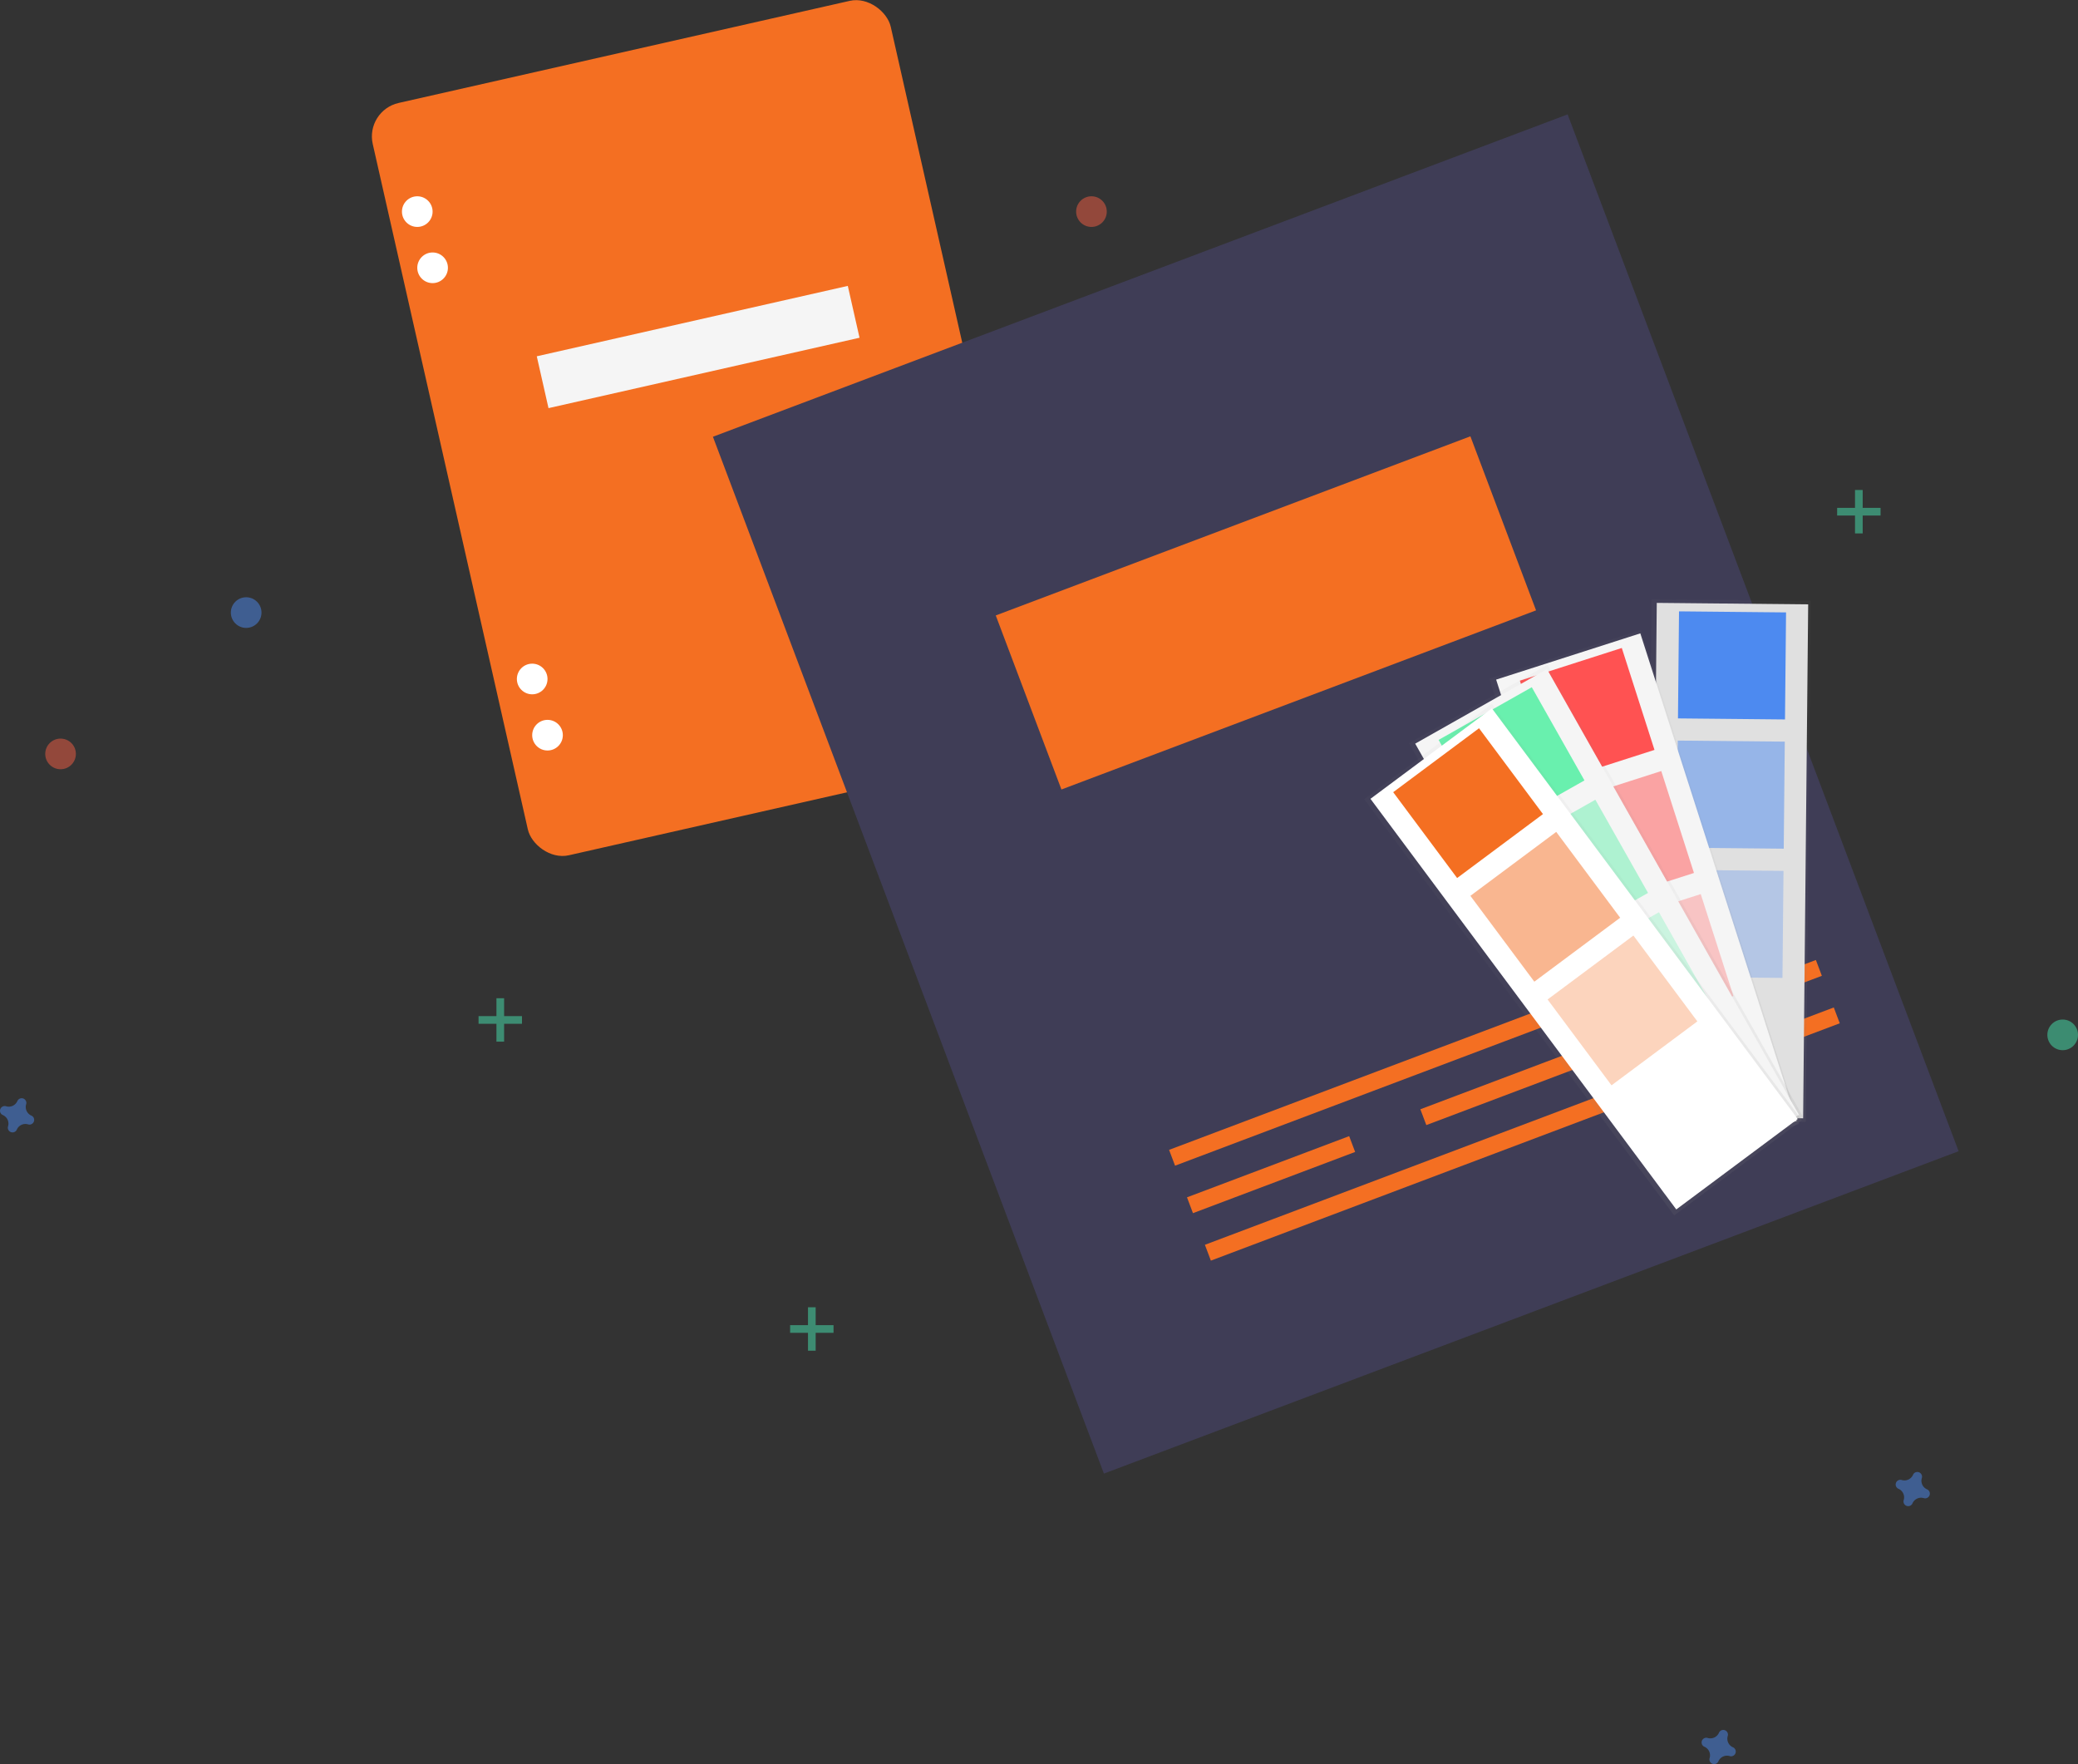 <?xml version="1.0" encoding="UTF-8"?> <svg xmlns="http://www.w3.org/2000/svg" xmlns:xlink="http://www.w3.org/1999/xlink" id="f31880e0-b367-484e-a419-f98cd1dead11" data-name="Layer 1" width="813.716" height="690.73" viewBox="0 0 813.716 690.73"><rect x="0" y="0" width="813.716" height="690.73" fill="#333333" stroke="none"/> <defs> <linearGradient id="a85ba63f-8549-4f69-990e-10de2daaa97e" x1="605.019" y1="672.369" x2="605.019" y2="468.407" gradientTransform="translate(1440.445 -163.434) rotate(90)" gradientUnits="userSpaceOnUse"> <stop offset="0" stop-color="gray" stop-opacity="0.25"></stop> <stop offset="0.535" stop-color="gray" stop-opacity="0.12"></stop> <stop offset="1" stop-color="gray" stop-opacity="0.1"></stop> </linearGradient> <linearGradient id="fdf4694c-a3d1-47e0-8113-61d7fbddb30b" x1="595.382" y1="777.132" x2="595.382" y2="573.931" gradientTransform="translate(241.977 -218.25)" xlink:href="#a85ba63f-8549-4f69-990e-10de2daaa97e"></linearGradient> <linearGradient id="ad62446a-526e-4d60-a026-0c607e66ba72" x1="562.29" y1="792.261" x2="562.29" y2="589.059" gradientTransform="translate(259.712 -221.935)" xlink:href="#a85ba63f-8549-4f69-990e-10de2daaa97e"></linearGradient> <linearGradient id="a55ec3fc-d644-4cb8-8fe1-ec8babf6d4d9" x1="546.388" y1="810.629" x2="546.388" y2="607.427" gradientTransform="translate(266.65 -228.638)" xlink:href="#a85ba63f-8549-4f69-990e-10de2daaa97e"></linearGradient> </defs> <title>Specs</title> <rect x="366.904" y="121.232" width="207.972" height="302.01" rx="13.435" transform="translate(-241.619 6.022) rotate(-12.752)" fill="#f46f22"></rect> <circle cx="163.399" cy="82.853" r="6" fill="#fff"></circle> <circle cx="169.399" cy="104.853" r="6" fill="#fff"></circle> <circle cx="208.399" cy="265.853" r="6" fill="#fff"></circle> <circle cx="214.399" cy="287.853" r="6" fill="#fff"></circle> <rect x="404.091" y="230.098" width="124.876" height="20.813" transform="translate(-234.722 4.277) rotate(-12.752)" fill="#f5f5f5"></rect> <rect x="537.16" y="198.456" width="357.573" height="433.723" transform="matrix(0.936, -0.353, 0.353, 0.936, -293.666, 174.873)" fill="#3f3d56"></rect> <rect x="646.937" y="526.299" width="160.577" height="6.622" transform="translate(-333.29 186.215) rotate(-20.674)" fill="#f46f22"></rect> <rect x="657.659" y="545.353" width="263.213" height="6.622" transform="translate(-336.022 209.345) rotate(-20.674)" fill="#f46f22"></rect> <rect x="832.684" y="473.698" width="67.873" height="6.622" transform="translate(-305.743 232.04) rotate(-20.674)" fill="#f46f22"></rect> <rect x="656.935" y="561.249" width="67.873" height="6.622" transform="translate(-347.97 175.631) rotate(-20.674)" fill="#f46f22"></rect> <rect x="748.316" y="526.767" width="67.873" height="6.622" transform="translate(-329.912 205.672) rotate(-20.674)" fill="#f46f22"></rect> <rect x="839.697" y="492.284" width="67.873" height="6.622" transform="translate(-311.853 235.713) rotate(-20.674)" fill="#f46f22"></rect> <rect x="589.528" y="308.196" width="198.652" height="72.839" transform="translate(-270.449 160.755) rotate(-20.674)" fill="#f46f22"></rect> <g opacity="0.5"> <rect x="726.399" y="191.853" width="3" height="17" fill="#47e6b1"></rect> <rect x="919.541" y="296.489" width="3" height="17" transform="translate(1032.888 -720.687) rotate(90)" fill="#47e6b1"></rect> </g> <g opacity="0.5"> <rect x="194.399" y="390.853" width="3" height="17" fill="#47e6b1"></rect> <rect x="387.541" y="495.489" width="3" height="17" transform="translate(699.888 10.313) rotate(90)" fill="#47e6b1"></rect> </g> <g opacity="0.5"> <rect x="316.399" y="511.853" width="3" height="17" fill="#47e6b1"></rect> <rect x="509.541" y="616.489" width="3" height="17" transform="translate(942.888 9.313) rotate(90)" fill="#47e6b1"></rect> </g> <path d="M947.749,687.783a3.675,3.675,0,0,1-2.047-4.441,1.766,1.766,0,0,0,.08-.408h0a1.843,1.843,0,0,0-3.31-1.221h0a1.766,1.766,0,0,0-.204.362,3.675,3.675,0,0,1-4.441,2.047,1.767,1.767,0,0,0-.408-.08h0a1.843,1.843,0,0,0-1.221,3.31h0a1.767,1.767,0,0,0,.362.204,3.675,3.675,0,0,1,2.047,4.441,1.766,1.766,0,0,0-.08.408h0a1.843,1.843,0,0,0,3.31,1.221h0a1.766,1.766,0,0,0,.204-.362,3.675,3.675,0,0,1,4.441-2.047,1.766,1.766,0,0,0,.408.08h0a1.843,1.843,0,0,0,1.221-3.31h0A1.766,1.766,0,0,0,947.749,687.783Z" transform="translate(-193.142 -104.635)" fill="#4d8af0" opacity="0.5"></path> <path d="M871.749,788.783a3.675,3.675,0,0,1-2.047-4.441,1.766,1.766,0,0,0,.08-.408h0a1.843,1.843,0,0,0-3.31-1.221h0a1.766,1.766,0,0,0-.204.362,3.675,3.675,0,0,1-4.441,2.047,1.767,1.767,0,0,0-.408-.08h0a1.843,1.843,0,0,0-1.221,3.31h0a1.767,1.767,0,0,0,.362.204,3.675,3.675,0,0,1,2.047,4.441,1.766,1.766,0,0,0-.08.408h0a1.843,1.843,0,0,0,3.31,1.221h0a1.766,1.766,0,0,0,.204-.362,3.675,3.675,0,0,1,4.441-2.047,1.766,1.766,0,0,0,.408.08h0a1.843,1.843,0,0,0,1.221-3.31h0A1.766,1.766,0,0,0,871.749,788.783Z" transform="translate(-193.142 -104.635)" fill="#4d8af0" opacity="0.5"></path> <path d="M205.431,541.445a3.675,3.675,0,0,1-2.047-4.441,1.766,1.766,0,0,0,.08-.408h0a1.843,1.843,0,0,0-3.31-1.221h0a1.766,1.766,0,0,0-.204.362,3.675,3.675,0,0,1-4.441,2.047,1.766,1.766,0,0,0-.408-.08h0a1.843,1.843,0,0,0-1.221,3.31h0a1.766,1.766,0,0,0,.362.204,3.675,3.675,0,0,1,2.047,4.441,1.767,1.767,0,0,0-.08.408h0a1.843,1.843,0,0,0,3.31,1.221h0a1.766,1.766,0,0,0,.204-.362,3.675,3.675,0,0,1,4.441-2.047,1.766,1.766,0,0,0,.408.08h0a1.843,1.843,0,0,0,1.221-3.31h0A1.766,1.766,0,0,0,205.431,541.445Z" transform="translate(-193.142 -104.635)" fill="#4d8af0" opacity="0.5"></path> <circle cx="427.399" cy="82.853" r="6" fill="#f55f44" opacity="0.5"></circle> <circle cx="96.399" cy="239.853" r="6" fill="#4d8af0" opacity="0.5"></circle> <circle cx="807.716" cy="405.192" r="6" fill="#47e6b1" opacity="0.5"></circle> <circle cx="23.716" cy="295.192" r="6" fill="#f55f44" opacity="0.5"></circle> <g opacity="0.5"> <rect x="768.076" y="410.405" width="203.962" height="62.358" transform="translate(226.803 1202.625) rotate(-89.437)" fill="url(#a85ba63f-8549-4f69-990e-10de2daaa97e)"></rect> </g> <rect x="840.922" y="340.973" width="59.291" height="201.233" transform="translate(-188.761 -113.167) rotate(0.563)" fill="#e0e0e0"></rect> <rect x="850.417" y="344.213" width="41.913" height="41.913" transform="translate(-189.512 -113.179) rotate(0.563)" fill="#4d8af0"></rect> <rect x="849.92" y="394.813" width="41.913" height="41.913" transform="translate(-189.015 -113.172) rotate(0.563)" fill="#4d8af0" opacity="0.5"></rect> <rect x="849.423" y="445.413" width="41.913" height="41.913" transform="translate(-188.518 -113.164) rotate(0.563)" fill="#4d8af0" opacity="0.3"></rect> <g opacity="0.5"> <rect x="806.183" y="355.683" width="62.358" height="203.202" transform="matrix(0.952, -0.305, 0.305, 0.952, -292.795, 172.966)" fill="url(#fdf4694c-a3d1-47e0-8113-61d7fbddb30b)"></rect> </g> <rect x="808.203" y="356.891" width="59.291" height="200.473" transform="translate(-292.724 173.107) rotate(-17.784)" fill="#f5f5f5"></rect> <rect x="793.702" y="363.749" width="41.913" height="41.913" transform="translate(-271.713 162.563) rotate(-17.784)" fill="#ff5252"></rect> <rect x="809.157" y="411.934" width="41.913" height="41.913" transform="translate(-285.691 169.586) rotate(-17.784)" fill="#ff5252" opacity="0.5"></rect> <rect x="824.613" y="460.118" width="41.913" height="41.913" transform="translate(-299.669 176.609) rotate(-17.784)" fill="#ff5252" opacity="0.3"></rect> <g opacity="0.5"> <rect x="790.823" y="367.124" width="62.358" height="203.202" transform="translate(-317.384 360.543) rotate(-29.478)" fill="url(#ad62446a-526e-4d60-a026-0c607e66ba72)"></rect> </g> <rect x="792.801" y="368.237" width="59.291" height="200.474" transform="translate(-317.203 360.729) rotate(-29.478)" fill="#f5f5f5"></rect> <rect x="764.078" y="381.312" width="41.913" height="41.913" transform="translate(-289.467 333.748) rotate(-29.478)" fill="#69f0ae"></rect> <rect x="788.979" y="425.364" width="41.913" height="41.913" transform="translate(-307.921 351.704) rotate(-29.478)" fill="#69f0ae" opacity="0.5"></rect> <rect x="813.88" y="469.415" width="41.913" height="41.913" transform="translate(-326.375 369.661) rotate(-29.478)" fill="#69f0ae" opacity="0.3"></rect> <g opacity="0.5"> <rect x="781.859" y="378.789" width="62.358" height="203.202" transform="translate(-319.104 476.171) rotate(-36.681)" fill="url(#a55ec3fc-d644-4cb8-8fe1-ec8babf6d4d9)"></rect> </g> <rect x="783.802" y="379.848" width="59.291" height="200.474" transform="translate(-318.841 476.355) rotate(-36.681)" fill="#fff"></rect> <rect x="747.066" y="398.142" width="41.913" height="41.913" transform="translate(-291.406 437.143) rotate(-36.681)" fill="#f46f22"></rect> <rect x="777.293" y="438.724" width="41.913" height="41.913" transform="translate(-309.662 463.236) rotate(-36.681)" fill="#f46f22" opacity="0.5"></rect> <rect x="807.521" y="479.306" width="41.913" height="41.913" transform="translate(-327.918 489.329) rotate(-36.681)" fill="#f46f22" opacity="0.3"></rect> </svg> 